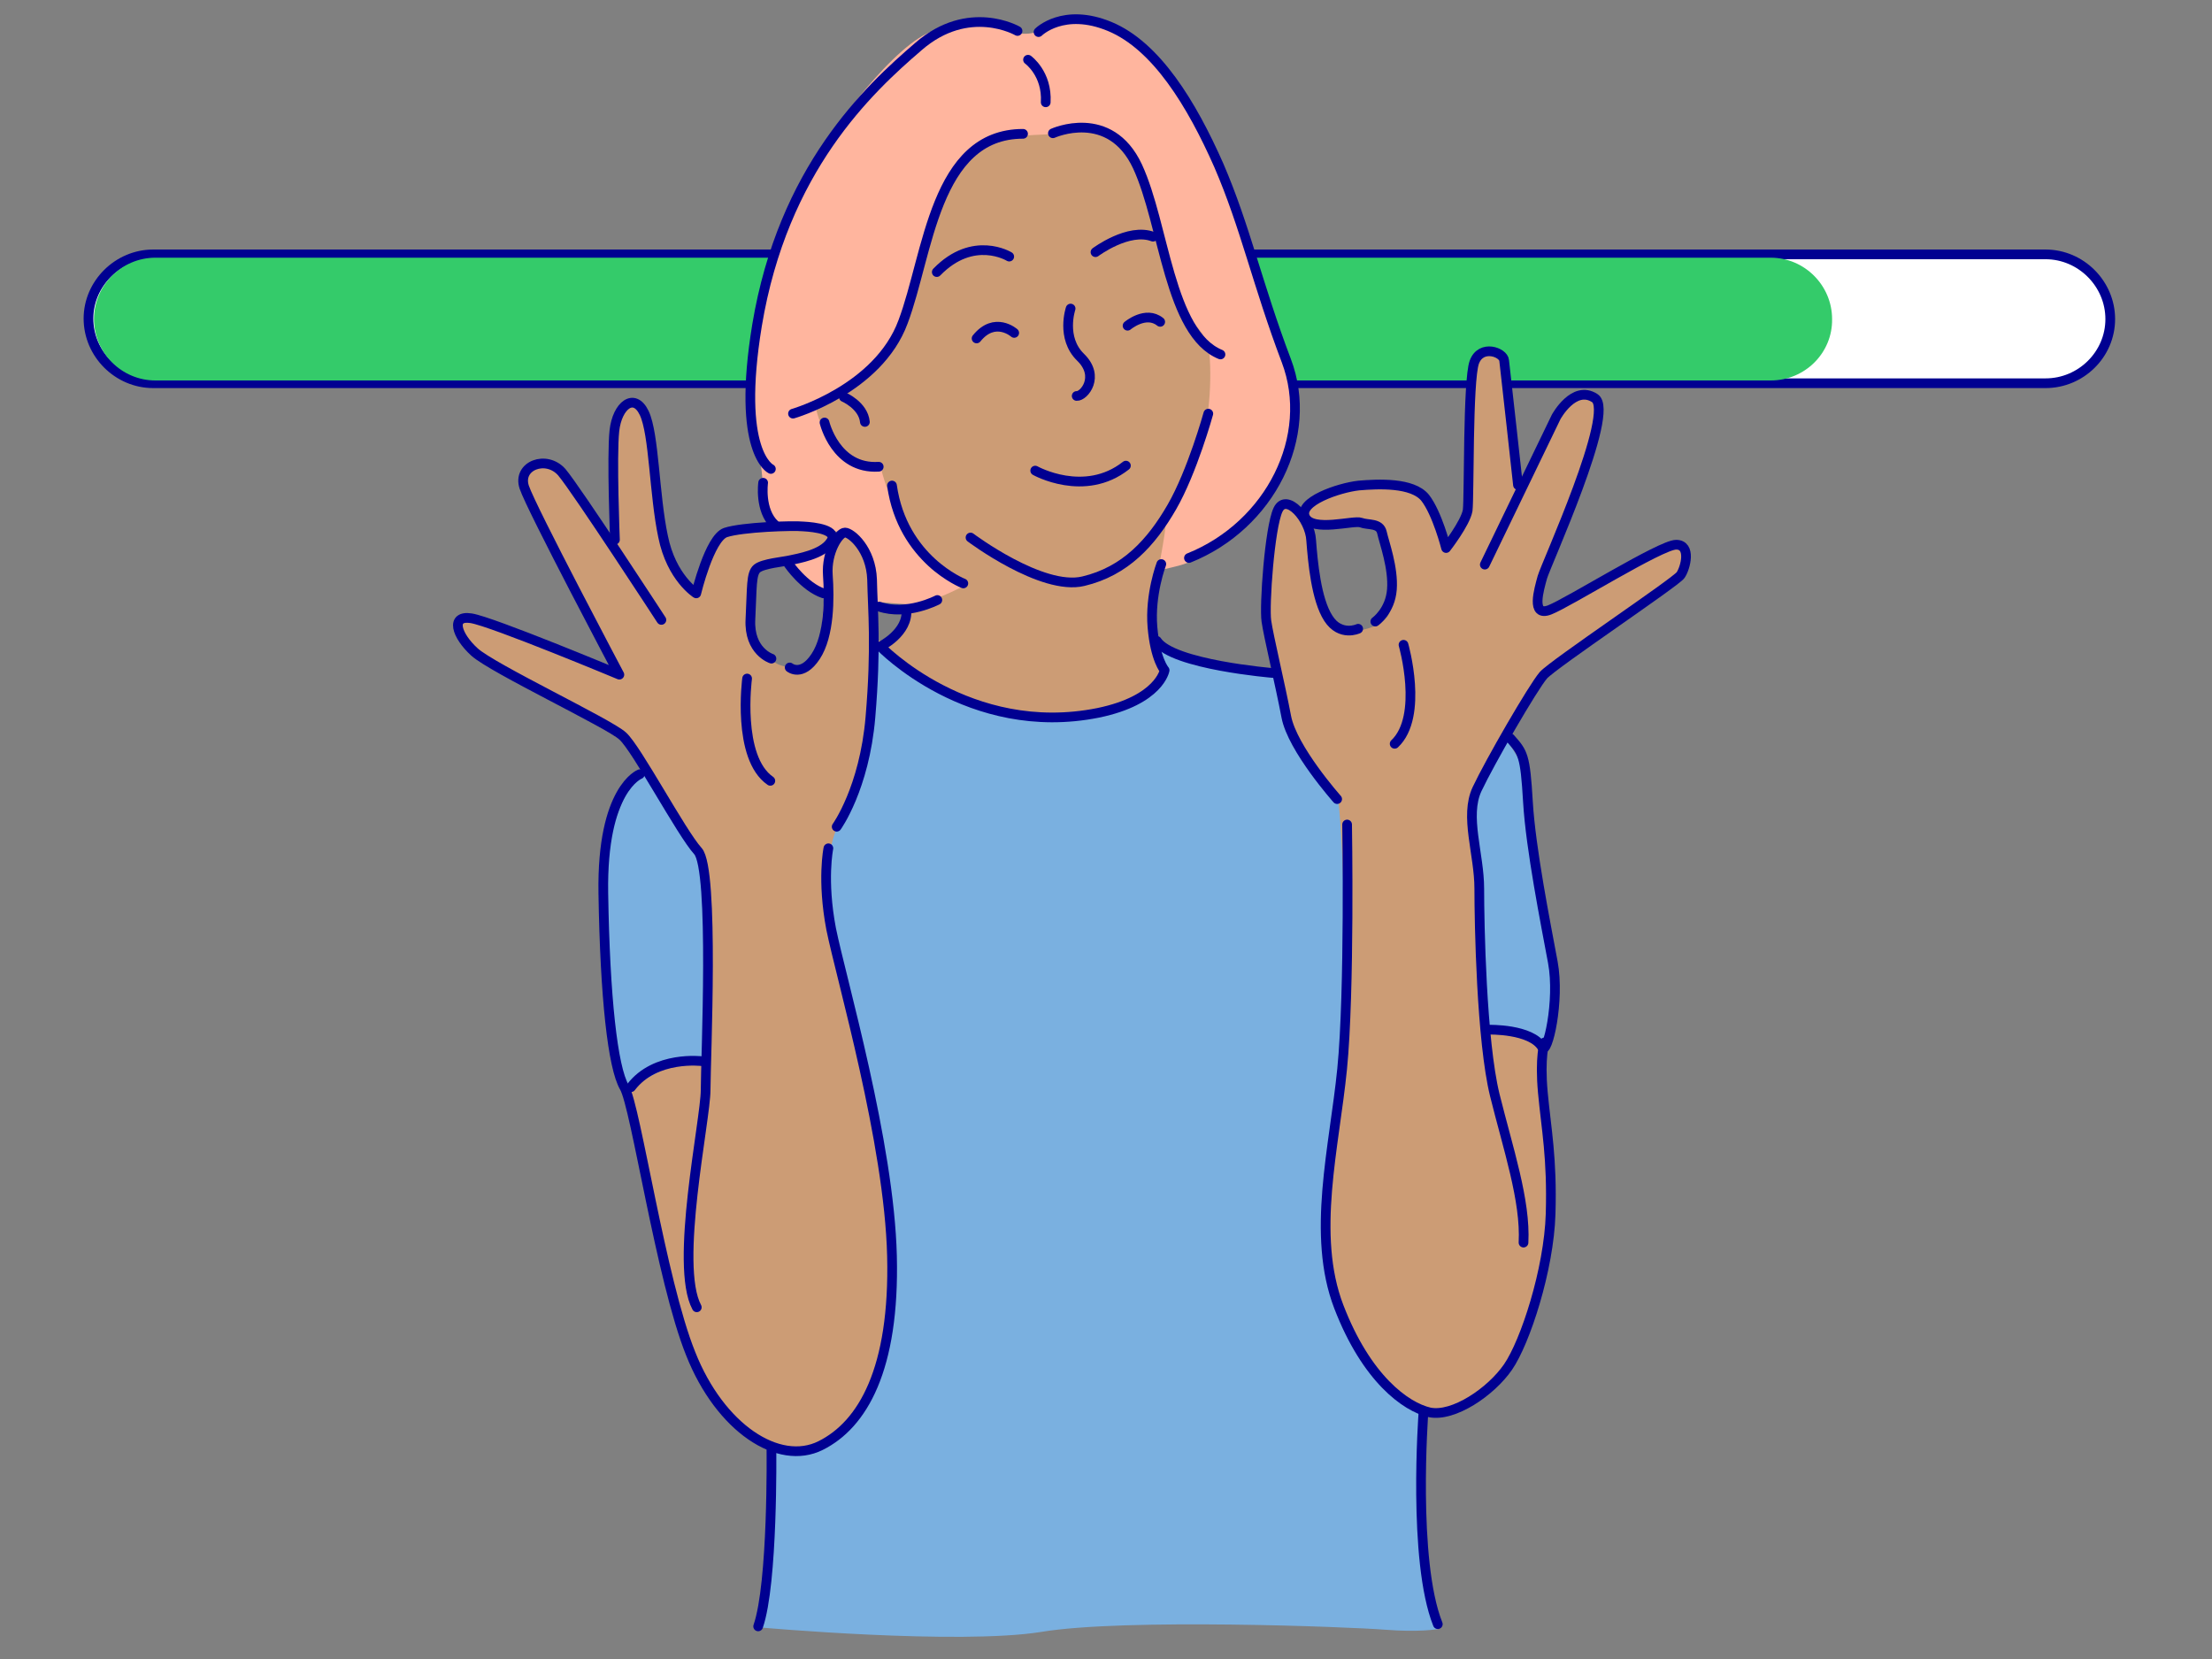 <?xml version="1.0" encoding="utf-8"?>
<!-- Generator: Adobe Illustrator 28.0.0, SVG Export Plug-In . SVG Version: 6.00 Build 0)  -->
<svg version="1.1" id="Calque_1" xmlns="http://www.w3.org/2000/svg" xmlns:xlink="http://www.w3.org/1999/xlink" x="0px" y="0px"
	 viewBox="0 0 400 300" style="enable-background:new 0 0 400 300;" xml:space="preserve">
<rect x="0" y="0" width="400" height="300" fill="#808080" stroke="none"/>
<style type="text/css">
	.st0{fill:#FFFFFF;stroke:#000091;stroke-width:1.755;stroke-linecap:round;stroke-linejoin:round;stroke-miterlimit:10;}
	.st1{fill:#34CB6A;}
	.st2{fill:#7AB0E0;}
	.st3{fill:#FFB59E;}
	.st4{fill:#CC9C75;}
	.st5{fill:none;stroke:#000091;stroke-width:1.755;stroke-linecap:round;stroke-linejoin:round;stroke-miterlimit:10;}
</style>
<g>
	<path class="st0" d="M369.9,69.3H27.7c-6.4,0-11.7-5.3-11.7-11.7v0C16,51.3,21.3,46,27.7,46h342.2c6.4,0,11.7,5.3,11.7,11.7v0
		C381.6,64.1,376.3,69.3,369.9,69.3z"/>
	<path class="st1" d="M320.2,68.8H28.1c-6.1,0-11.1-5-11.1-11.1v0c0-6.1,5-11.1,11.1-11.1h292.1c6.1,0,11.1,5,11.1,11.1v0
		C331.4,63.8,326.4,68.8,320.2,68.8z"/>
</g>
<path class="st2" d="M158.5,116.5c0,0-41.8,20.5-43.7,24c-1.9,3.5-4.1,7.8-5.3,15s0.9,32.9,1.8,37.8c0.9,4.9,28.1,68.8,28.1,68.8
	s-0.4,18.4-0.6,23.3c-0.3,4.9-1.3,8.9-1.3,8.9s35.8,3.2,50.8,0.8c15-2.5,55.9-0.9,62.1-0.4s9.6-0.1,9.6-0.1s-4.5-23.4-3-32.2
	c1.6-8.8,12.2-77,12.2-77s9.4,1.9,10,3.2s1.6-2.9,1.7-6c0.1-3.1-0.5-13.8-1.9-19.3c-1.4-5.4-2.8-15-3-21.2c-0.1-6.2-8-12.9-8-12.9
	s-38-8.3-40.2-7.9c-2.2,0.4-12.2-1.6-16.2-3.5s-15.5-2.5-15.5-2.5L158.5,116.5z"/>
<path class="st3" d="M174.6,105.9c0,0-2.2,2.4-6,3.2c-3.7,0.8-18.5-1-21.5-2.6c-3-1.6-9.4-13.7-9.2-16.8c0.2-3.1-0.5-6.8-0.5-6.8
	s-2.5-9.2-1.7-16.2c0.8-7,4.5-23.6,9.4-33.6s17.2-25.6,23.7-27.5s10-2.2,12.4-0.7c2.4,1.5,5.4,1.6,7.5,0.3c2.1-1.2,5.1-2.8,11.6-0.3
	s11.6,8.4,14.1,13.3c2.5,4.9,8.4,16.5,9.8,21.7s7.9,20.8,9,26.6s1.4,8.8-1.5,17c-2.8,8.2-11,14.6-14.1,16.5s-2.1,1.8-7.4,3
	S174.6,105.9,174.6,105.9z"/>
<path class="st4" d="M218.5,62.7c-0.7-3.3-5.1-6-6.3-10.2c-1.2-4.2-3.9-12.4-4.7-17.7c-0.8-5.3-4.2-9.8-7-11.1
	c-2.8-1.3-7.7-0.6-9,0.1c-1.3,0.7-3.1,0.4-7,0.8c-3.9,0.3-10.2,2.2-13.1,7.8c-2.9,5.6-6.1,22-7.5,25.7c-1.4,3.7-9.1,11-11.3,12.2
	s-5.1,3.2-5.1,3.2s0.5,3.7,3.4,7.3c2.8,3.6,8.4,3.7,8.4,3.7s0.2,1.7,2.2,6.6c2.1,4.9,4,9.3,7.1,11.9c3.1,2.6,6,2.8,6,2.8
	s-3.7,2-7.8,3.3c-4.1,1.3-8.8,0.3-8.8,0.3s0.3-7-1.7-10.3c-2-3.4-9.1-3.6-9.1-3.6s-13-1-15.8,0.5c-2.8,1.6-5.5,11-5.5,11
	s-6.1-4.3-6.2-9.9c-0.1-5.6-1.6-17.9-2.8-21.9c-1.2-4.1-5.1-0.3-5.2,0.1c-0.1,0.4-0.8,23.2-0.8,23.2s-8.8-11.8-10.1-13.8
	c-1.3-2-5.9-0.4-6,1.8c-0.1,2.2,16.4,35.4,16.4,35.4s-22.6-9.4-25-9.4s-4.9,0.2-3.3,2.3c1.6,2.2,15.4,10,21.1,13.9
	c5.8,3.9,8.9,4.9,10.3,7.2s7.4,11,10.3,15.4c2.8,4.4,2.8,9.7,3,11.4c0.2,1.6-0.1,29.5-0.1,29.5s-2-1-6,0.5c-4,1.6-8.5,4.9-8.5,4.9
	s6.5,32.8,9,39.2c2.5,6.4,6.2,17.4,11.9,21.7c5.7,4.3,9,4.7,12.3,3.9c3.4-0.9,12.9-9.8,14.5-22.3c1.6-12.4-2.5-36.7-4.6-46.4
	c-2.1-9.7-7.1-28.2-6.8-33.2c0.3-5,1.1-9.4,2.8-12.4c1.6-3,2.9-8.3,4.5-12.8c1.6-4.5,1.8-18.7,1.8-18.7s3,2.9,7.2,5.9
	c4.1,2.9,16.6,7.2,22.6,7.5c6,0.3,13.1-0.8,16.8-3c3.7-2.2,5.8-6.1,5.8-6.1s-3.3-2.6-2.8-5.9c0.5-3.3,0-4.6,0.6-7.5
	c0.6-2.9,2.2-11.3,2.2-12.8c-0.1-1.5,4-8.5,6-13.4C219,76.3,219.2,66,218.5,62.7z M149.5,103.1c-0.3,2.9-1.3,14.5-1.3,14.5
	s-1.2,2.2-2.9,2.8c-1.7,0.6-4.6,0.3-6-1.3c-1.5-1.6-2.2-1.8-2.8-4.7c-0.7-2.9-0.4-8-0.3-9.4c0.2-1.4,1.3-2.1,4-3.2
	c2.7-1.1,8.6-2.4,8.6-2.4S149.9,100.2,149.5,103.1z M161.6,115.1c-1.6,1.1-3.2,0.7-3.2,0.7s-0.7-4.5-0.2-5.6c0.5-1,3.8-0.1,4.3-0.1
	c0.5,0,1.6,2.2,1.6,2.2S163.2,114,161.6,115.1z"/>
<path class="st4" d="M304.3,98.6c-0.6-1.4-7.2,2.7-7.2,2.7s-16,9-18,9.4c-2,0.4-1.4-3.2-1.2-3.4s8.5-22.8,9.6-25.8
	c1-3,2.1-8.5,0.9-9.7c-1.2-1.1-5.1,0.6-7.1,4.1c-2,3.4-6.2,11.4-6.2,11.4s-1.6-8.2-2-13c-0.4-4.8-0.5-9.7-2.7-10.4s-4,1.6-4,1.9
	s-0.3,25.8-1.3,27.9c-1,2.1-3.7,4.8-3.7,4.8s-2.6-5.5-3.3-7.4c-0.7-1.9-2.8-2.8-2.8-2.8s-4.8-1.5-10.4-0.2
	c-5.6,1.3-10.2,4.1-10.2,4.1s0.2-2-2.6-0.7s-3,10.6-3,16.3c0,5.7,0.9,12.5,1.6,14.4c0.7,1.9,0.8,6.8,3.6,11
	c2.8,4.1,7.6,10.6,7.8,12.4s1,11.1,1,27s-1.8,30-2.6,36.9c-0.8,6.9-0.3,16.9,0.6,22.9c0.9,6,10.4,23.6,17.8,23.6
	c7.3,0,15.1-8.2,18.1-18c3-9.8,3.2-28,2.8-33c-0.3-5-0.8-16.4-0.8-16.4s-4-1.6-6.7-1.9c-2.8-0.3-3.3-1.3-3.3-1.3s-1.6-18.9-1.6-24.3
	c0.1-5.4-2.1-11.9-1.8-14.6c0.3-2.7,6.7-14.4,7.8-16.6c1.1-2.2,5.6-7.5,7.5-9.4c1.9-1.9,17.4-12.5,20.7-15.1
	C305.1,102.8,304.9,100,304.3,98.6z M251.1,111.1c-1.3,2.7-6.6,3.1-6.6,3.1s-4.9-2.6-5.9-6.5c-0.9-3.9-1.9-12.6-1.9-12.6
	s4.9-0.4,7.8-1c2.8-0.6,4.3,0.6,5.5,3.4C251.1,100.4,252.4,108.5,251.1,111.1z"/>
<g>
	<path class="st5" d="M183.4,60.2c0,0-3.5-3.1-6.8,1"/>
	<path class="st5" d="M203.9,58.9c0,0,3.3-2.8,5.9-0.7"/>
	<path class="st5" d="M198.1,45.6c0,0,6-4.5,10.4-2.8"/>
	<path class="st5" d="M182.5,46.4c0,0-6.5-4-13.1,2.8"/>
	<path class="st5" d="M152.6,71.8c0,0,3.5,1.5,3.8,4.5"/>
	<path class="st5" d="M185.9,10.8c0,0,3.5,2.5,3.2,7.7"/>
	<path class="st5" d="M143.4,74.8c0,0,15.4-4.4,19.9-16.6c4.6-12.2,5.7-34,21.7-34"/>
	<path class="st5" d="M190.4,24.1c0,0,10.3-4.7,15.3,6c4.9,10.6,5.7,30.2,15,34"/>
	<path class="st5" d="M193.6,55.8c0,0-1.8,5.3,1.8,8.8c3.6,3.5,0.6,7.1-0.7,7"/>
	<path class="st5" d="M187.2,85.1c0,0,8.9,5,16.4-0.9"/>
	<path class="st5" d="M149.1,76.4c0,0,2,8.5,9.8,8"/>
	<path class="st5" d="M184,5.6c0,0-8.8-5.1-17.9,2.8c-9.1,7.8-24.5,22.2-29.2,50.4c-3.8,23.1,2.5,26,2.5,26"/>
	<path class="st5" d="M135.1,122.7c0,0-1.9,14.3,4.2,18.5"/>
	<path class="st5" d="M139.5,119.1c0,0-4.1-1.3-3.8-7.1c0.3-5.8,0.1-8.3,1.2-9.2c1.1-0.9,4.7-1.2,6-1.5c1.3-0.3,5.8-1,7.3-3.3
		c1.6-2.2-3-2.7-4.9-2.8c-1.9-0.2-11.1,0.1-14.1,1.1c-2.9,1-5.3,11-5.3,11s-4.5-2.8-6-10.3c-1.6-7.5-1.6-18.5-3.4-22.3
		s-4.9-1.4-5.4,3.2s0.1,19.7,0.1,19.7"/>
	<path class="st5" d="M119.6,112.1c0,0-15.3-23.5-18-26.7c-2.8-3.2-8.1-1.2-6.8,2.7c1.3,3.9,17.2,33.9,17.2,33.9s-23-9.6-26.8-10.2
		c-3.8-0.6-2.7,3.1,0.6,6.1c3.3,3,24.3,12.9,26.8,15.2c2.5,2.2,10.6,17.5,13.6,20.8c3,3.3,1.4,37.8,1.4,43.2
		c0,5.4-5.7,31.7-1.6,39.3"/>
	<path class="st5" d="M115.7,140c0,0-6.9,2.6-6.6,21.5c0.3,18.9,1.7,31.5,3.8,35.1c2.1,3.6,6.6,34.8,12,48.2
		c5.3,13.4,15.9,20.4,23.5,16.6c7.6-3.8,13.4-13.8,12.9-34.3s-9.2-50.2-11-59.1c-1.7-8.9-0.5-14.6-0.5-14.6"/>
	<path class="st5" d="M127,191.9c0,0-8.5-1.1-12.9,4.7"/>
	<path class="st5" d="M139.5,262.3c0,0,0.3,24-2.4,31.8"/>
	<path class="st5" d="M151.3,149.5c0,0,5-6.9,6.1-19.8c1.1-12.9,0.4-19.4,0.3-24.9c-0.2-5.5-3.8-8.5-4.9-8.5c-1.1,0-3.4,3.5-3.1,7.7
		s0.3,10.9-2.2,14.7c-2.5,3.8-4.7,2-4.7,2"/>
	<path class="st5" d="M138,87.3c0,0-0.7,5,2.1,7.6"/>
	<path class="st5" d="M142.6,102c0,0,2.8,4.1,6.3,5.3"/>
	<path class="st5" d="M210,102c0,0-2.1,5.5-1.6,11.4s2.2,7.8,2.2,7.8s-0.9,5.4-12,7.7c-23.4,4.7-39.4-12-39.4-12s5.1-2.5,4.7-6.7"/>
	<path class="st5" d="M230.2,121.7c0,0-18.2-1.5-21-5.8"/>
	<path class="st5" d="M169.5,108.5c0,0-5.5,2.9-10.5,1.2"/>
	<path class="st5" d="M174.2,105.5c0,0-11-4.3-12.9-17.7"/>
	<path class="st5" d="M175.5,97.2c0,0,12.9,9.7,20.4,7.9c7.6-1.8,12.3-7,16-13.4s6.6-16.9,6.6-16.9"/>
	<path class="st5" d="M187.8,5.8c0,0,4.5-4.5,12.9-1s14.8,14,19.7,25.1c4.8,11.1,7,21.6,12.2,35.3S229.7,95,215,100.9"/>
	<path class="st5" d="M253.8,116.6c0,0,3.7,12.9-1.6,17.9"/>
	<path class="st5" d="M241.8,144.5c0,0-8.1-9.1-9.2-14.9c-1.1-5.8-3.2-14.5-3.6-17.3c-0.4-2.8,0.6-16.9,2.1-20.1s5.8,1.6,6,5.5
		c0.3,3.9,0.9,10.7,3.1,14.1c2.2,3.4,5.4,1.9,5.4,1.9"/>
	<path class="st5" d="M248.7,112.4c0,0,2.7-1.9,3-5.8s-1.4-8.5-1.8-10.3s-2.5-1.3-3.8-1.8s-8.8,1.8-10.1-1c-1.3-2.8,6.1-5.3,9.7-5.7
		c3.5-0.3,9.7-0.6,12,2.2c2.2,2.8,3.8,9.1,3.8,9.1s3.5-4.5,3.9-6.8c0.3-2.3,0-23.5,1.2-26.8c1.2-3.3,5.3-1.8,5.4-0.3
		c0.2,1.6,2.5,22.5,2.5,22.5"/>
	<path class="st5" d="M268.5,102.1l12.9-26.7c0,0,3.2-5.9,7-3.4c3.8,2.5-8.9,30.2-9.5,32.4c-0.6,2.2-2.1,7.2,1.3,5.9
		s20.1-11.8,22.9-11.8c2.8,0,1.7,4.2,0.8,5.5c-0.9,1.3-22.9,16-24.8,18.1c-1.9,2.2-9.7,15.7-12,20.6c-2.3,4.9,0.4,11.7,0.4,18
		c0,6.3,0.4,27.5,2.8,37.3c2.4,9.7,5.6,19.1,5.2,26.7"/>
	<path class="st5" d="M243.6,149.1c0,0,0.5,30.1-0.9,44.2s-5.6,30-0.6,43c5,13,12.1,18.1,16.4,19.1c4.3,0.9,11.1-3.7,14.2-8.2
		c3.1-4.5,7.4-17.6,7.7-27.7c0.3-10.1-0.8-15.4-1.4-21.9c-0.6-6.5,0.3-9.1,0.3-9.1"/>
	<path class="st5" d="M269.2,186.2c0,0,7.7-0.2,9.7,3.2c0.9,1.5,3.2-8.4,1.9-15.4c-1.3-7-4-20.5-4.5-29c-0.5-8.5-0.9-8.9-3.2-11.5"
		/>
	<path class="st5" d="M257.4,255.5c0,0-2,26.7,2.6,38.2"/>
</g>
</svg>

